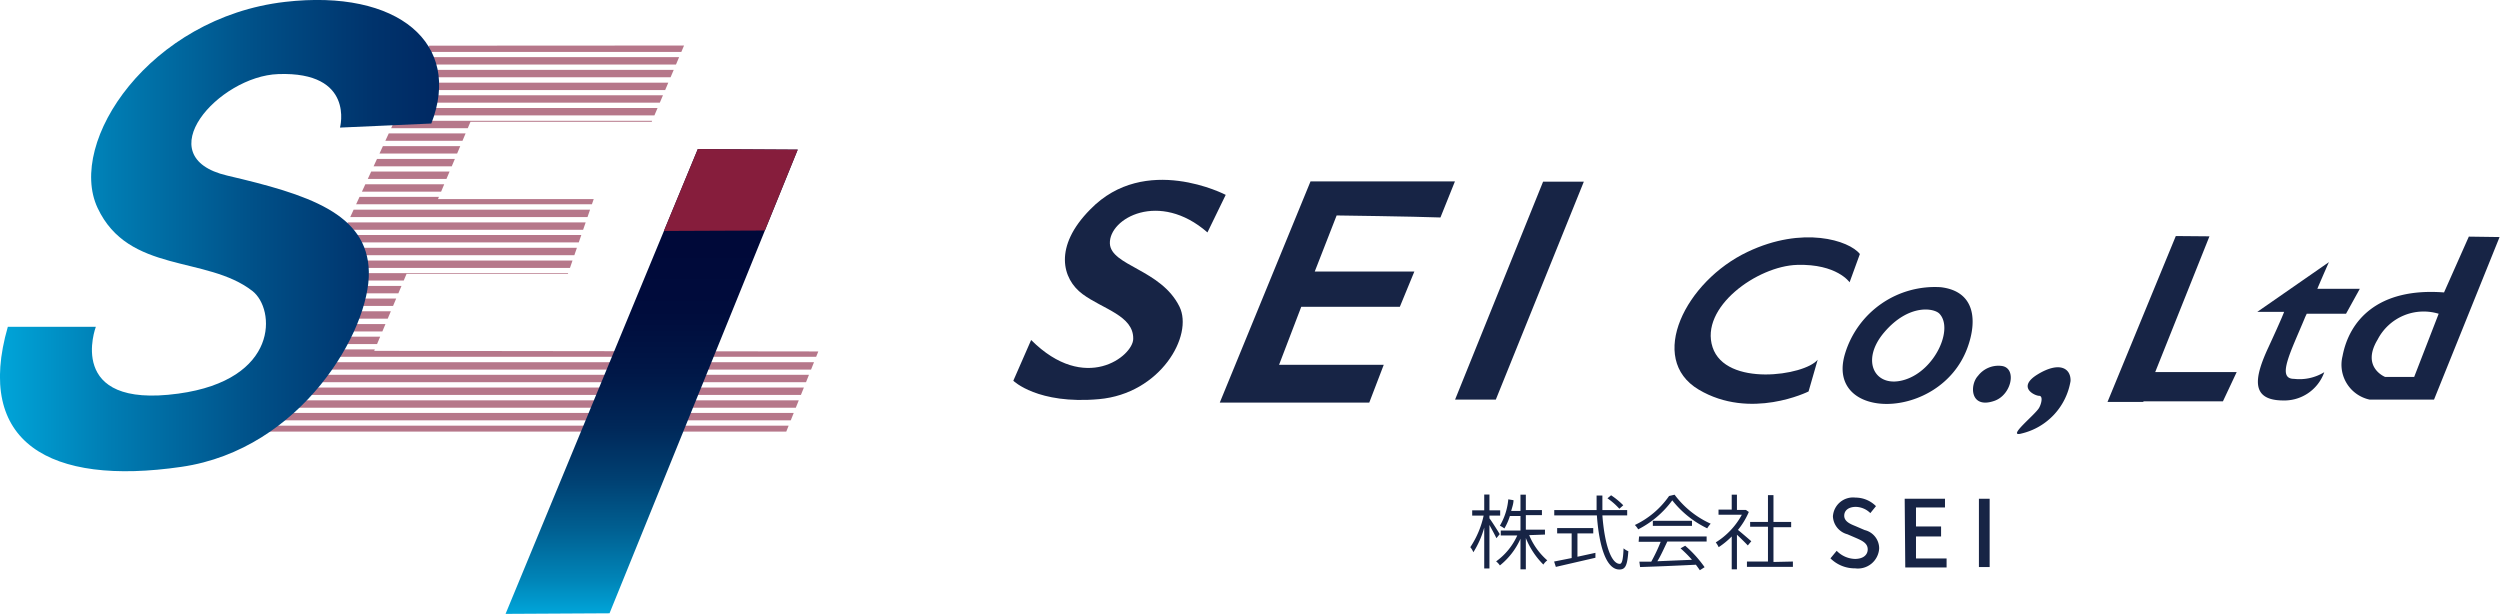 <svg xmlns="http://www.w3.org/2000/svg" xmlns:xlink="http://www.w3.org/1999/xlink" viewBox="0 0 172.43 42.34"><defs><style>.cls-1{fill:none;}.cls-2{opacity:0.6;}.cls-3{clip-path:url(#clip-path);}.cls-4{fill:#861d3c;}.cls-5{fill:url(#名称未設定グラデーション_55);}.cls-6{fill:url(#名称未設定グラデーション_164);}.cls-7{fill:#172445;}</style><clipPath id="clip-path"><polygon class="cls-1" points="25.81 24.2 28.04 18.89 39.17 18.89 40.95 13.73 30.21 13.73 32.45 8.4 44.95 8.4 47.18 3.14 29.6 3.15 17.34 29.77 54.23 29.77 56.44 24.24 25.81 24.2"/></clipPath><linearGradient id="名称未設定グラデーション_55" y1="16.25" x2="30.29" y2="16.25" gradientUnits="userSpaceOnUse"><stop offset="0" stop-color="#00a5d9"/><stop offset="0.25" stop-color="#007db3"/><stop offset="0.58" stop-color="#005088"/><stop offset="0.84" stop-color="#00346d"/><stop offset="0.99" stop-color="#002963"/></linearGradient><linearGradient id="名称未設定グラデーション_164" x1="44.94" y1="42.34" x2="44.94" y2="10.28" gradientUnits="userSpaceOnUse"><stop offset="0" stop-color="#00a5d9"/><stop offset="0.07" stop-color="#0086b9"/><stop offset="0.18" stop-color="#006092"/><stop offset="0.29" stop-color="#004072"/><stop offset="0.4" stop-color="#002859"/><stop offset="0.52" stop-color="#001747"/><stop offset="0.65" stop-color="#000c3c"/><stop offset="0.79" stop-color="#000939"/></linearGradient></defs><title>logo</title><g id="Layer_2" data-name="Layer 2"><g id="design"><g class="cls-2"><g class="cls-3"><rect class="cls-4" x="20.56" y="3.07" width="40.74" height="0.51"/><rect class="cls-4" x="20.56" y="3.94" width="40.74" height="0.51"/><rect class="cls-4" x="20.56" y="4.82" width="40.74" height="0.51"/><rect class="cls-4" x="20.56" y="5.7" width="40.74" height="0.51"/><rect class="cls-4" x="20.56" y="6.57" width="40.74" height="0.51"/><rect class="cls-4" x="20.56" y="7.45" width="40.74" height="0.51"/><rect class="cls-4" x="20.56" y="8.33" width="40.74" height="0.51"/><rect class="cls-4" x="20.56" y="9.2" width="40.74" height="0.51"/><rect class="cls-4" x="20.56" y="10.08" width="40.74" height="0.51"/><rect class="cls-4" x="20.56" y="10.96" width="40.74" height="0.51"/><rect class="cls-4" x="20.56" y="11.83" width="40.74" height="0.51"/><rect class="cls-4" x="20.56" y="12.71" width="40.74" height="0.51"/><rect class="cls-4" x="20.56" y="13.58" width="40.74" height="0.51"/><rect class="cls-4" x="20.56" y="14.46" width="40.74" height="0.51"/><rect class="cls-4" x="20.56" y="15.34" width="40.74" height="0.51"/><rect class="cls-4" x="20.56" y="16.21" width="40.74" height="0.51"/><rect class="cls-4" x="20.56" y="17.09" width="40.74" height="0.51"/><rect class="cls-4" x="20.56" y="17.97" width="40.74" height="0.51"/><rect class="cls-4" x="20.56" y="18.84" width="40.74" height="0.51"/><rect class="cls-4" x="20.56" y="19.72" width="40.74" height="0.51"/><rect class="cls-4" x="20.56" y="20.59" width="40.74" height="0.51"/><rect class="cls-4" x="20.56" y="21.47" width="40.74" height="0.51"/><rect class="cls-4" x="16.77" y="22.35" width="40.74" height="0.51"/><rect class="cls-4" x="16.77" y="23.22" width="40.74" height="0.51"/><rect class="cls-4" x="16.77" y="24.1" width="40.74" height="0.51"/><rect class="cls-4" x="16.77" y="24.98" width="40.74" height="0.51"/><rect class="cls-4" x="16.77" y="25.85" width="40.74" height="0.51"/><rect class="cls-4" x="16.77" y="26.73" width="40.74" height="0.51"/><rect class="cls-4" x="16.77" y="27.61" width="40.74" height="0.51"/><rect class="cls-4" x="16.77" y="28.48" width="40.74" height="0.51"/><rect class="cls-4" x="16.77" y="29.36" width="40.74" height="0.51"/></g></g><path class="cls-5" d="M.54,22.54H6.61s-2.15,5.68,5.68,4.61c7-.95,6.71-5.84,5.12-7.08-3.16-2.46-8.55-1.18-10.68-5.73S10.32,1.21,19.66.13C27.47-.77,31.89,3,29.75,8.52l-6.3.28s1.05-3.88-4.26-3.69c-4.11.14-9.07,5.7-3.52,7s9.68,2.59,9.77,6.63S20.8,31,12.51,32.2C3.38,33.53-1.75,30.49.54,22.54Z"/><polygon class="cls-6" points="34.87 42.34 42.04 42.3 55.02 10.32 48.13 10.28 34.87 42.34"/><polygon class="cls-4" points="45.79 15.93 52.75 15.9 55.02 10.32 48.13 10.28 45.79 15.93"/><path class="cls-7" d="M71.12,23.45l-1.23,2.81s1.67,1.65,5.91,1.27,6.53-4.39,5.55-6.38c-1.27-2.58-4.74-2.81-4.8-4.36-.06-1.74,3.41-3.66,6.73-.76l1.26-2.59s-5.55-2.9-9.34,1c-2.55,2.57-1.94,4.8-.54,5.84s3.54,1.49,3.5,3.1C78.14,24.56,74.85,27.18,71.12,23.45Z"/><path class="cls-7" d="M99.35,15l1-2.49H90.39L84.13,27.77l10.31,0,1-2.61-7.22,0,1.53-4h6.8l1-2.43H90.68l1.51-3.87S97.53,14.93,99.35,15Z"/><polygon class="cls-7" points="103.17 27.56 100.36 27.56 106.43 12.53 109.24 12.53 103.17 27.56"/><path class="cls-7" d="M125.37,24.81,124.74,27s-4,2-7.58-.13-.9-7.48,3.38-9.5c3.8-1.81,7-.79,7.74.15l-.71,1.95s-.87-1.28-3.62-1.2-6.73,2.93-5.83,5.68S124.46,25.92,125.37,24.81Z"/><path class="cls-7" d="M133.87,19.81a6.47,6.47,0,0,0-6.61,4.57c-1.43,4.68,6.54,4.72,8.43-.37C136.38,22.15,136.26,20.1,133.87,19.81Zm-2.46,6.37c-2.06.67-3.15-1.27-1.45-3.26s3.45-1.67,3.81-1.28C134.75,22.68,133.47,25.52,131.41,26.18Z"/><path class="cls-7" d="M138.06,25.24a1.77,1.77,0,0,0-1.63.68c-.59.62-.56,2.31,1.12,1.73C138.75,27.24,139.13,25.38,138.06,25.24Z"/><path class="cls-7" d="M140.64,28.13c.16-.28.29-.83,0-.83s-1.57-.59-.08-1.49,2.28-.41,2.25.47a4.47,4.47,0,0,1-3.38,3.62C138.35,30.19,140.36,28.62,140.64,28.13Z"/><polygon class="cls-7" points="154.27 25.66 148.65 25.66 152.39 16.3 150.07 16.28 145.36 27.72 147.83 27.72 147.84 27.68 153.32 27.68 154.27 25.66"/><path class="cls-7" d="M159.1,21.64h2.71l.95-1.72h-2.93c.45-1.06.8-1.84.8-1.84l-4.94,3.43,1.85,0s-.14.41-1.09,2.46-1.26,3.63,1,3.65a2.92,2.92,0,0,0,2.86-1.95,3.27,3.27,0,0,1-2.09.46c-1.24,0-.19-1.92.78-4.28Z"/><path class="cls-7" d="M170.28,16.32l-1.71,3.85c-4.58-.35-6.54,1.95-7,4.39a2.46,2.46,0,0,0,1.86,3h4.45l4.52-11.21ZM166.51,26h-2s-1.68-.66-.52-2.58a3.57,3.57,0,0,1,4.21-1.78Z"/><path class="cls-7" d="M103.21,37.12c-.09-.2-.31-.6-.48-.91v3h-.36V36.39a6.3,6.3,0,0,1-.75,1.7,1.25,1.25,0,0,0-.21-.35,6.34,6.34,0,0,0,.92-2.18h-.79V35.2h.83V34.11h.36V35.2h.74v.36h-.74v.19c.15.19.61.92.71,1.09Zm2.26-.21a4.67,4.67,0,0,0,1.25,1.74,1.07,1.07,0,0,0-.27.29,5.45,5.45,0,0,1-1.21-1.83v2.16h-.37V37.16A4.92,4.92,0,0,1,103.45,39a1.16,1.16,0,0,0-.26-.28,4.45,4.45,0,0,0,1.46-1.79h-1.14v-.34h1.36v-1h-.73a4,4,0,0,1-.38.86,1.61,1.61,0,0,0-.31-.19,4.34,4.34,0,0,0,.58-1.82l.36.06c0,.25-.1.51-.16.74h.64V34.12h.37v1.06h1.11v.35h-1.11v1h1.32v.34Z"/><path class="cls-7" d="M110.52,35.55c.15,2,.61,3.34,1.2,3.34.16,0,.23-.31.26-1.07a1.27,1.27,0,0,0,.33.2c-.07,1-.21,1.26-.62,1.26-.91,0-1.4-1.62-1.55-3.73H107.2v-.37h2.92c0-.34,0-.69,0-1h.4c0,.35,0,.71,0,1h1.71v.37ZM108.8,38.4l1.24-.27,0,.34-2.73.63-.12-.37,1.21-.24v-1.7h-1v-.37h2.49v.37H108.8Zm2.89-3.31a4.67,4.67,0,0,0-.82-.72l.25-.21a5.16,5.16,0,0,1,.84.69Z"/><path class="cls-7" d="M115.5,34.12a6.32,6.32,0,0,0,2.49,2,1.91,1.91,0,0,0-.24.32,6.87,6.87,0,0,1-2.41-1.93,6.65,6.65,0,0,1-2.35,2,1.6,1.6,0,0,0-.23-.3,6,6,0,0,0,2.36-2ZM113.05,37h4.66v.35H115c-.21.43-.46,1-.69,1.36l2.39-.1a8.41,8.41,0,0,0-.79-.79l.32-.18a8,8,0,0,1,1.34,1.48l-.33.21c-.07-.11-.17-.24-.27-.38-1.4.07-2.88.13-3.85.16l-.05-.37.82,0a11.36,11.36,0,0,0,.65-1.37h-1.52Zm3.65-1.08v.35H114v-.35Z"/><path class="cls-7" d="M120.55,37.62c-.15-.16-.49-.5-.75-.74v2.39h-.36V37a5.42,5.42,0,0,1-.9.74,1.7,1.7,0,0,0-.2-.33,5.1,5.1,0,0,0,1.8-1.91h-1.61v-.35h.91V34.12h.36v1.05h.61l.21.14a5.13,5.13,0,0,1-.75,1.24c.25.2.77.65.92.78Zm3.11,1.11v.37h-3.17v-.37h1.45v-2.4h-1.23V36h1.23V34.15h.38V36h1.22v.36h-1.22v2.4Z"/><path class="cls-7" d="M126.25,38.51l.43-.52a1.83,1.83,0,0,0,1.26.56c.56,0,.88-.27.88-.66s-.32-.57-.75-.76l-.65-.28a1.34,1.34,0,0,1-1-1.23,1.39,1.39,0,0,1,1.55-1.3,2,2,0,0,1,1.42.59l-.39.48a1.46,1.46,0,0,0-1-.43c-.48,0-.8.23-.8.61s.38.56.76.71l.65.28a1.3,1.3,0,0,1,1,1.27,1.47,1.47,0,0,1-1.66,1.37A2.37,2.37,0,0,1,126.25,38.51Z"/><path class="cls-7" d="M131.37,34.4h2.78V35h-2v1.31h1.73V37h-1.73v1.52h2.11v.62h-2.85Z"/><path class="cls-7" d="M136.49,34.4h.74v4.71h-.74Z"/></g></g></svg>